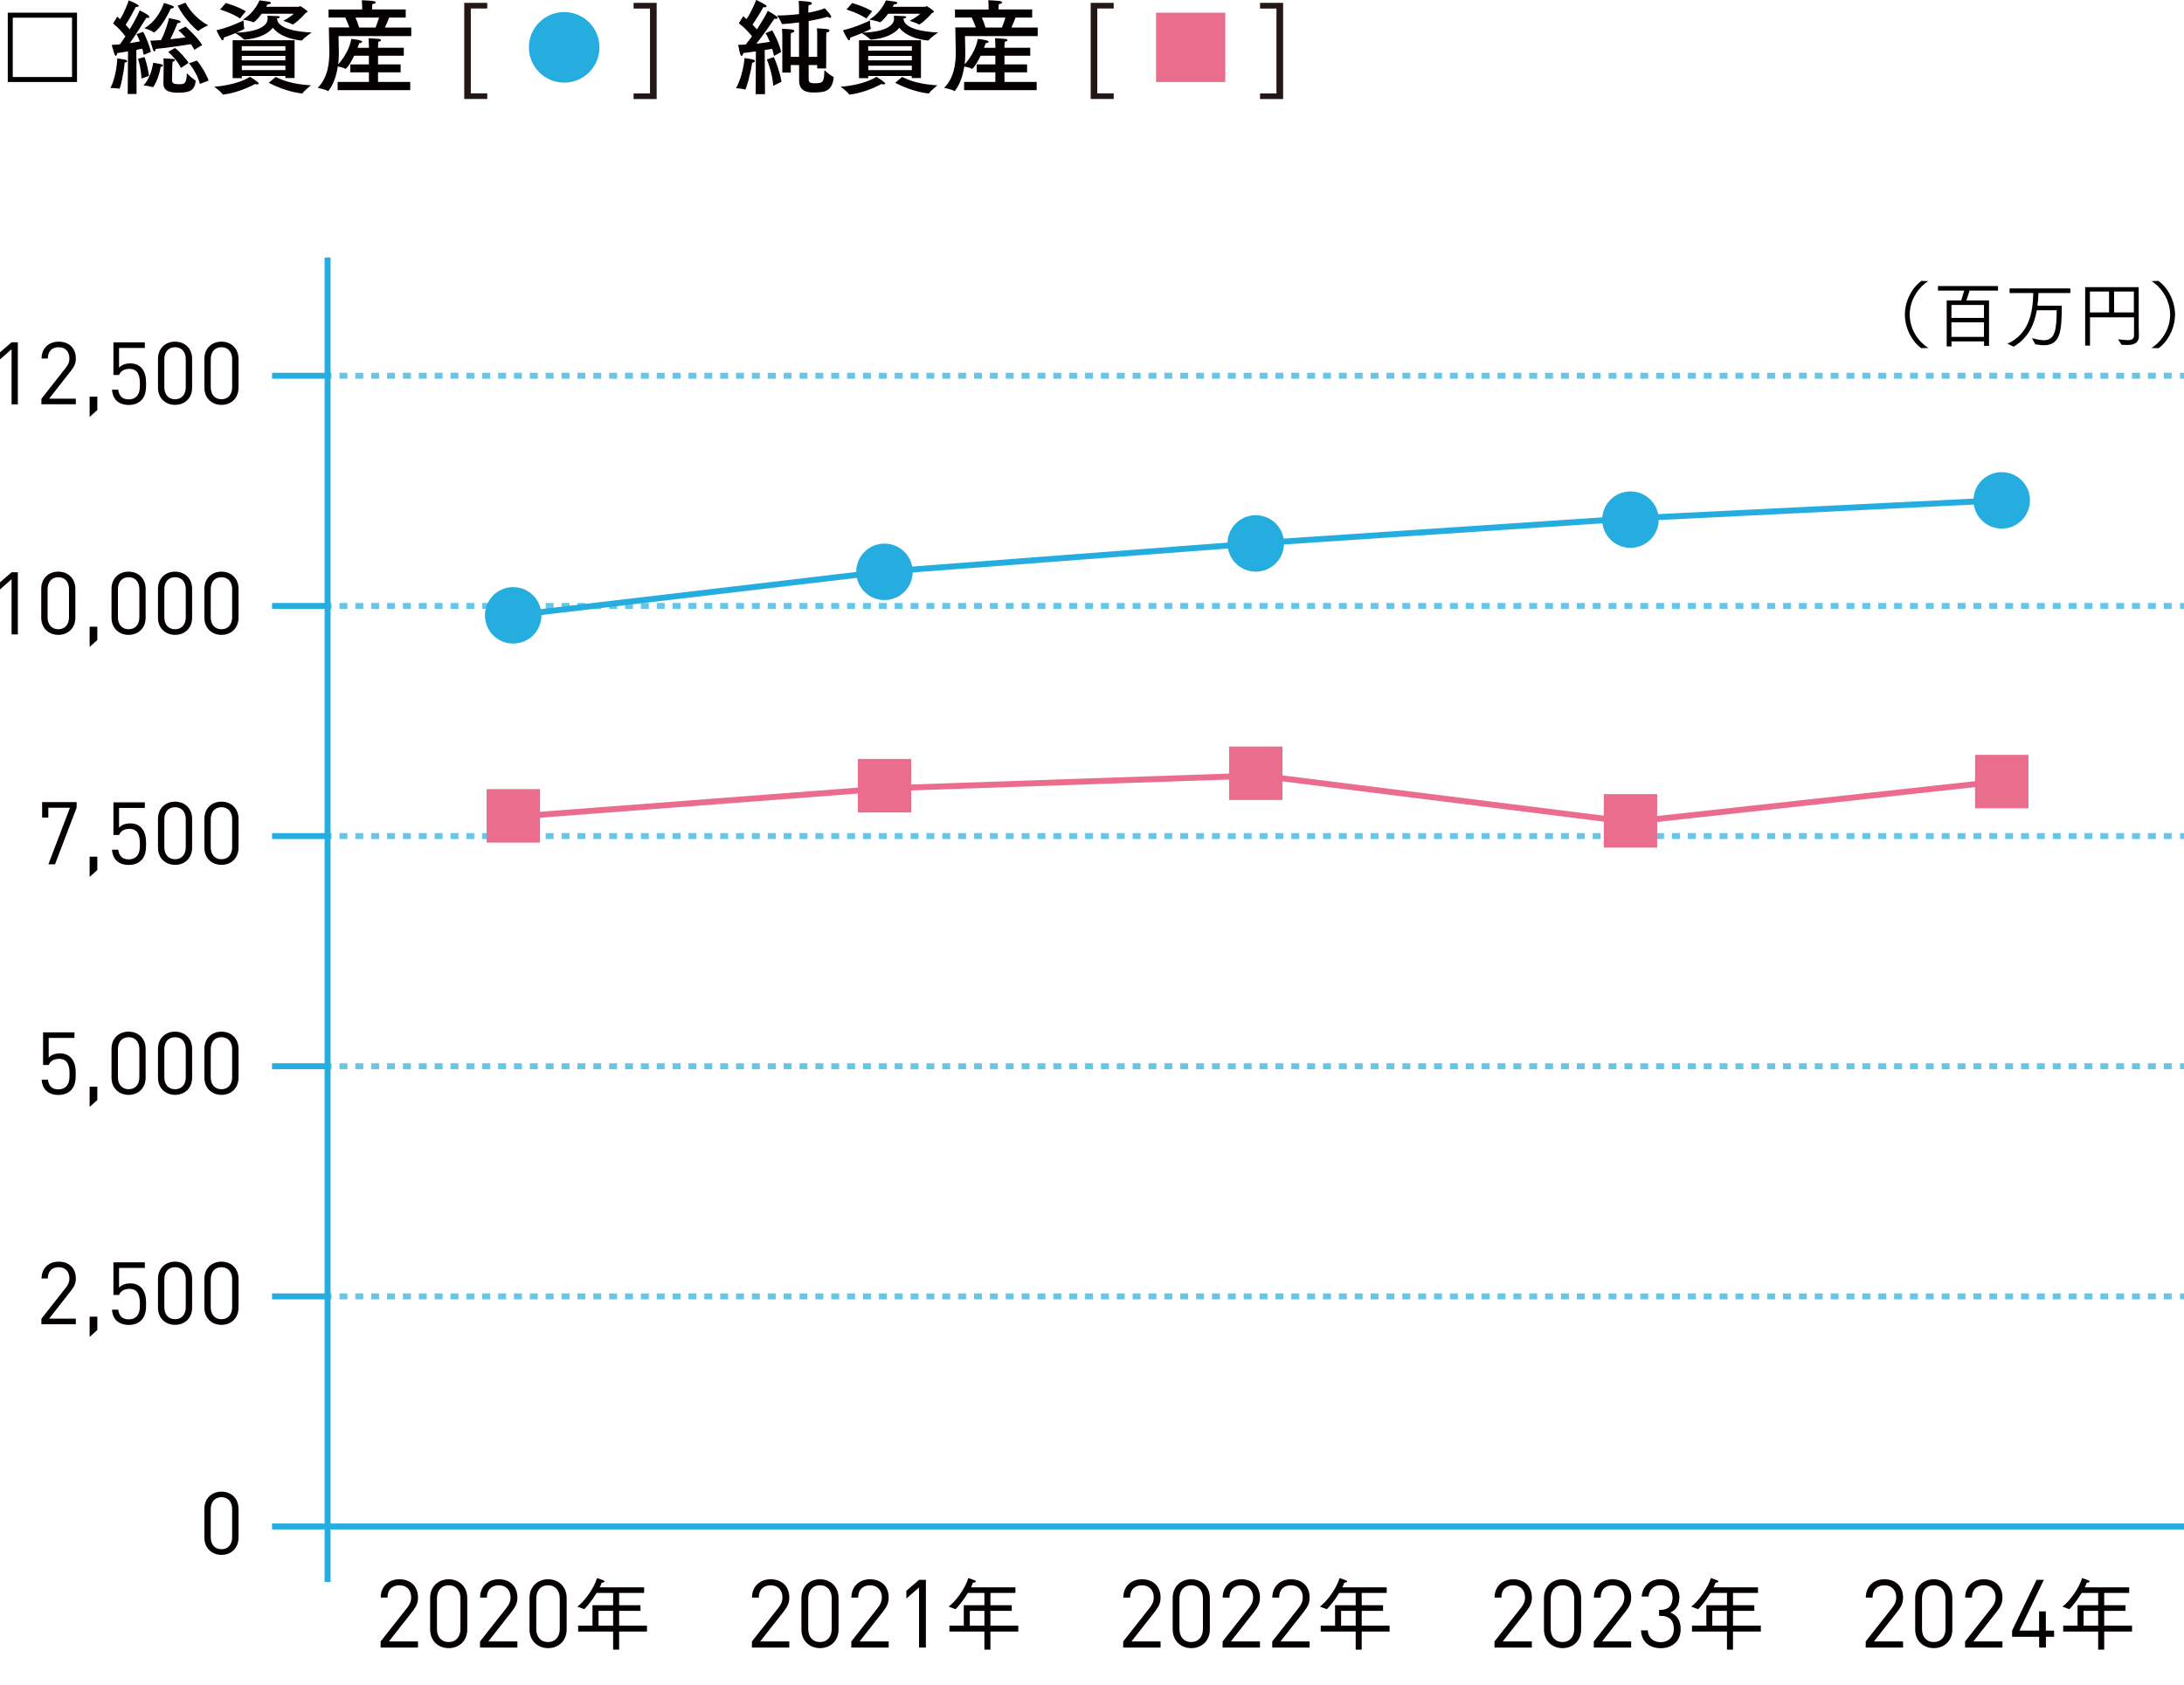 <?xml version="1.0" encoding="UTF-8"?>
<svg id="_レイヤー_2" data-name="レイヤー_2" xmlns="http://www.w3.org/2000/svg" viewBox="0 0 275.35 212.47">
  <g id="obj">
    <g>
      <g>
        <path d="M1.46,50.98v-6.95l-1.46,1.29v-.9l1.46-1.26h.79v7.83h-.79Z" style="fill: #040000;"/>
        <path d="M5.22,50.98v-.7l3.09-3.93c.3-.38.44-.73.44-1.16,0-.85-.51-1.41-1.36-1.41-.73,0-1.36.41-1.36,1.42h-.79c0-1.23.85-2.12,2.16-2.12s2.16.83,2.16,2.11c0,.63-.2,1.03-.63,1.58l-2.74,3.5h3.37v.7h-4.32Z" style="fill: #040000;"/>
        <path d="M11.3,52.57v-2.55h.97v1.68l-.97.87Z" style="fill: #040000;"/>
        <path d="M17.8,50.48c-.36.36-.87.58-1.56.58s-1.23-.22-1.57-.56c-.34-.35-.51-.8-.55-1.36h.79c.1.78.51,1.22,1.33,1.22.38,0,.74-.13.97-.36.41-.41.43-1.03.43-1.59,0-.96-.19-1.9-1.32-1.9-.68,0-1.14.31-1.3.77h-.72v-4.11h3.96v.7h-3.25v2.49c.31-.34.79-.54,1.41-.54.58,0,1.04.19,1.35.5.57.57.65,1.36.65,2.1,0,.78-.07,1.52-.63,2.08Z" style="fill: #040000;"/>
        <path d="M22.07,51.05c-1.22,0-2.15-.86-2.15-2.16v-3.65c0-1.3.92-2.16,2.15-2.16s2.15.86,2.15,2.16v3.65c0,1.3-.92,2.16-2.15,2.16ZM23.42,45.28c0-.86-.48-1.5-1.35-1.5s-1.35.64-1.35,1.5v3.56c0,.86.48,1.5,1.35,1.5s1.35-.64,1.35-1.5v-3.56Z" style="fill: #040000;"/>
        <path d="M27.92,51.05c-1.22,0-2.15-.86-2.15-2.16v-3.65c0-1.3.92-2.16,2.15-2.16s2.15.86,2.15,2.16v3.65c0,1.3-.92,2.16-2.15,2.16ZM29.27,45.28c0-.86-.48-1.5-1.35-1.5s-1.35.64-1.35,1.5v3.56c0,.86.48,1.5,1.35,1.5s1.35-.64,1.35-1.5v-3.56Z" style="fill: #040000;"/>
        <path d="M1.46,79.98v-6.95l-1.46,1.29v-.9l1.46-1.26h.79v7.83h-.79Z" style="fill: #040000;"/>
        <path d="M7.35,80.05c-1.22,0-2.15-.86-2.15-2.16v-3.65c0-1.3.92-2.16,2.15-2.16s2.15.86,2.15,2.16v3.65c0,1.3-.92,2.16-2.15,2.16ZM8.7,74.28c0-.86-.48-1.5-1.35-1.5s-1.35.64-1.35,1.5v3.56c0,.86.48,1.5,1.35,1.5s1.35-.64,1.35-1.5v-3.56Z" style="fill: #040000;"/>
        <path d="M11.3,81.57v-2.55h.97v1.68l-.97.87Z" style="fill: #040000;"/>
        <path d="M16.21,80.05c-1.22,0-2.15-.86-2.15-2.16v-3.65c0-1.3.92-2.16,2.15-2.16s2.15.86,2.15,2.16v3.65c0,1.3-.92,2.16-2.15,2.16ZM17.57,74.28c0-.86-.48-1.5-1.35-1.5s-1.35.64-1.35,1.5v3.56c0,.86.48,1.5,1.35,1.5s1.35-.64,1.35-1.5v-3.56Z" style="fill: #040000;"/>
        <path d="M22.07,80.05c-1.22,0-2.15-.86-2.15-2.16v-3.65c0-1.3.92-2.16,2.15-2.16s2.15.86,2.15,2.16v3.65c0,1.3-.92,2.16-2.15,2.16ZM23.42,74.28c0-.86-.48-1.5-1.35-1.5s-1.35.64-1.35,1.5v3.56c0,.86.48,1.5,1.35,1.5s1.35-.64,1.35-1.5v-3.56Z" style="fill: #040000;"/>
        <path d="M27.92,80.05c-1.22,0-2.15-.86-2.15-2.16v-3.65c0-1.3.92-2.16,2.15-2.16s2.15.86,2.15,2.16v3.65c0,1.3-.92,2.16-2.15,2.16ZM29.27,74.28c0-.86-.48-1.5-1.35-1.5s-1.35.64-1.35,1.5v3.56c0,.86.48,1.5,1.35,1.5s1.35-.64,1.35-1.5v-3.56Z" style="fill: #040000;"/>
        <path d="M6.94,108.98h-.84l2.72-7.13h-2.73v1.23h-.78v-1.94h4.35v.7l-2.72,7.13Z" style="fill: #040000;"/>
        <path d="M11.3,110.57v-2.55h.97v1.68l-.97.87Z" style="fill: #040000;"/>
        <path d="M17.8,108.48c-.36.36-.87.58-1.56.58s-1.23-.22-1.57-.56c-.34-.35-.51-.8-.55-1.36h.79c.1.78.51,1.22,1.33,1.22.38,0,.74-.13.97-.36.41-.41.43-1.03.43-1.59,0-.96-.19-1.9-1.32-1.9-.68,0-1.14.31-1.3.77h-.72v-4.11h3.96v.7h-3.25v2.49c.31-.34.79-.54,1.41-.54.58,0,1.04.19,1.35.5.57.57.65,1.36.65,2.1,0,.78-.07,1.52-.63,2.08Z" style="fill: #040000;"/>
        <path d="M22.07,109.05c-1.22,0-2.15-.86-2.15-2.16v-3.65c0-1.3.92-2.16,2.15-2.16s2.15.86,2.15,2.16v3.65c0,1.3-.92,2.16-2.15,2.16ZM23.42,103.28c0-.86-.48-1.5-1.35-1.5s-1.35.64-1.35,1.5v3.56c0,.86.48,1.5,1.35,1.5s1.35-.64,1.35-1.5v-3.56Z" style="fill: #040000;"/>
        <path d="M27.92,109.05c-1.22,0-2.15-.86-2.15-2.16v-3.65c0-1.3.92-2.16,2.15-2.16s2.15.86,2.15,2.16v3.65c0,1.3-.92,2.16-2.15,2.16ZM29.27,103.28c0-.86-.48-1.5-1.35-1.5s-1.35.64-1.35,1.5v3.56c0,.86.48,1.5,1.35,1.5s1.35-.64,1.35-1.5v-3.56Z" style="fill: #040000;"/>
        <path d="M8.93,137.48c-.36.36-.87.58-1.56.58s-1.23-.22-1.57-.56c-.34-.35-.51-.8-.55-1.36h.79c.1.78.51,1.22,1.33,1.22.38,0,.74-.13.97-.36.41-.41.43-1.03.43-1.59,0-.96-.19-1.9-1.32-1.9-.68,0-1.14.31-1.3.77h-.72v-4.11h3.96v.7h-3.25v2.49c.31-.34.79-.54,1.41-.54.58,0,1.04.19,1.35.5.57.57.65,1.36.65,2.1,0,.78-.07,1.52-.63,2.08Z" style="fill: #040000;"/>
        <path d="M11.3,139.57v-2.55h.97v1.68l-.97.87Z" style="fill: #040000;"/>
        <path d="M16.21,138.05c-1.22,0-2.15-.86-2.15-2.16v-3.65c0-1.3.92-2.16,2.15-2.16s2.15.86,2.15,2.16v3.65c0,1.3-.92,2.16-2.15,2.16ZM17.57,132.28c0-.86-.48-1.5-1.35-1.5s-1.35.64-1.35,1.5v3.56c0,.86.48,1.5,1.35,1.5s1.35-.64,1.35-1.5v-3.56Z" style="fill: #040000;"/>
        <path d="M22.07,138.05c-1.22,0-2.15-.86-2.15-2.16v-3.65c0-1.3.92-2.16,2.15-2.16s2.15.86,2.15,2.16v3.65c0,1.3-.92,2.16-2.15,2.16ZM23.42,132.28c0-.86-.48-1.5-1.35-1.5s-1.35.64-1.35,1.5v3.56c0,.86.48,1.5,1.35,1.5s1.35-.64,1.35-1.5v-3.56Z" style="fill: #040000;"/>
        <path d="M27.92,138.05c-1.22,0-2.15-.86-2.15-2.16v-3.65c0-1.3.92-2.16,2.15-2.16s2.15.86,2.15,2.16v3.65c0,1.3-.92,2.16-2.15,2.16ZM29.27,132.28c0-.86-.48-1.5-1.35-1.5s-1.35.64-1.35,1.5v3.56c0,.86.48,1.5,1.35,1.5s1.35-.64,1.35-1.5v-3.56Z" style="fill: #040000;"/>
        <path d="M5.22,166.98v-.7l3.09-3.93c.3-.38.44-.73.44-1.16,0-.85-.51-1.41-1.36-1.41-.73,0-1.36.41-1.36,1.42h-.79c0-1.23.85-2.12,2.16-2.12s2.16.83,2.16,2.11c0,.63-.2,1.03-.63,1.58l-2.74,3.5h3.37v.7h-4.32Z" style="fill: #040000;"/>
        <path d="M11.3,168.57v-2.55h.97v1.68l-.97.87Z" style="fill: #040000;"/>
        <path d="M17.8,166.48c-.36.36-.87.58-1.56.58s-1.23-.22-1.57-.56c-.34-.35-.51-.8-.55-1.36h.79c.1.78.51,1.22,1.33,1.22.38,0,.74-.13.97-.36.41-.41.43-1.03.43-1.59,0-.96-.19-1.9-1.32-1.9-.68,0-1.14.31-1.3.77h-.72v-4.11h3.96v.7h-3.25v2.49c.31-.34.79-.54,1.41-.54.58,0,1.04.19,1.35.5.57.57.65,1.36.65,2.1,0,.78-.07,1.52-.63,2.08Z" style="fill: #040000;"/>
        <path d="M22.07,167.05c-1.22,0-2.15-.86-2.15-2.16v-3.65c0-1.3.92-2.16,2.15-2.16s2.15.86,2.15,2.16v3.65c0,1.3-.92,2.16-2.15,2.16ZM23.42,161.28c0-.86-.48-1.5-1.35-1.5s-1.35.64-1.35,1.5v3.56c0,.86.48,1.5,1.35,1.5s1.35-.64,1.35-1.5v-3.56Z" style="fill: #040000;"/>
        <path d="M27.92,167.05c-1.22,0-2.15-.86-2.15-2.16v-3.65c0-1.3.92-2.16,2.15-2.16s2.15.86,2.15,2.16v3.65c0,1.3-.92,2.16-2.15,2.16ZM29.27,161.28c0-.86-.48-1.5-1.35-1.5s-1.35.64-1.35,1.5v3.56c0,.86.48,1.5,1.35,1.5s1.35-.64,1.35-1.5v-3.56Z" style="fill: #040000;"/>
        <path d="M27.92,196.05c-1.22,0-2.15-.86-2.15-2.16v-3.65c0-1.3.92-2.16,2.15-2.16s2.15.86,2.15,2.16v3.65c0,1.3-.92,2.16-2.15,2.16ZM29.27,190.28c0-.86-.48-1.5-1.35-1.5s-1.35.64-1.35,1.5v3.56c0,.86.48,1.5,1.35,1.5s1.35-.64,1.35-1.5v-3.56Z" style="fill: #040000;"/>
      </g>
      <g>
        <line x1="41.3" y1="47.38" x2="41.8" y2="47.38" style="fill: none; stroke: #67c6e8; stroke-miterlimit: 10; stroke-width: .75px;"/>
        <line x1="42.8" y1="47.38" x2="274.35" y2="47.38" style="fill: none; stroke: #67c6e8; stroke-dasharray: 1 1; stroke-miterlimit: 10; stroke-width: .75px;"/>
        <line x1="274.85" y1="47.38" x2="275.35" y2="47.38" style="fill: none; stroke: #67c6e8; stroke-miterlimit: 10; stroke-width: .75px;"/>
      </g>
      <g>
        <line x1="41.3" y1="76.4" x2="41.8" y2="76.4" style="fill: none; stroke: #67c6e8; stroke-miterlimit: 10; stroke-width: .75px;"/>
        <line x1="42.8" y1="76.4" x2="274.35" y2="76.4" style="fill: none; stroke: #67c6e8; stroke-dasharray: 1 1; stroke-miterlimit: 10; stroke-width: .75px;"/>
        <line x1="274.85" y1="76.4" x2="275.35" y2="76.4" style="fill: none; stroke: #67c6e8; stroke-miterlimit: 10; stroke-width: .75px;"/>
      </g>
      <g>
        <line x1="41.3" y1="105.42" x2="41.8" y2="105.42" style="fill: none; stroke: #67c6e8; stroke-miterlimit: 10; stroke-width: .75px;"/>
        <line x1="42.8" y1="105.42" x2="274.35" y2="105.42" style="fill: none; stroke: #67c6e8; stroke-dasharray: 1 1; stroke-miterlimit: 10; stroke-width: .75px;"/>
        <line x1="274.85" y1="105.42" x2="275.35" y2="105.42" style="fill: none; stroke: #67c6e8; stroke-miterlimit: 10; stroke-width: .75px;"/>
      </g>
      <g>
        <line x1="41.3" y1="134.44" x2="41.8" y2="134.44" style="fill: none; stroke: #67c6e8; stroke-miterlimit: 10; stroke-width: .75px;"/>
        <line x1="42.8" y1="134.44" x2="274.35" y2="134.44" style="fill: none; stroke: #67c6e8; stroke-dasharray: 1 1; stroke-miterlimit: 10; stroke-width: .75px;"/>
        <line x1="274.85" y1="134.44" x2="275.35" y2="134.44" style="fill: none; stroke: #67c6e8; stroke-miterlimit: 10; stroke-width: .75px;"/>
      </g>
      <g>
        <line x1="41.3" y1="163.46" x2="41.8" y2="163.46" style="fill: none; stroke: #67c6e8; stroke-miterlimit: 10; stroke-width: .75px;"/>
        <line x1="42.8" y1="163.46" x2="274.35" y2="163.46" style="fill: none; stroke: #67c6e8; stroke-dasharray: 1 1; stroke-miterlimit: 10; stroke-width: .75px;"/>
        <line x1="274.85" y1="163.46" x2="275.35" y2="163.46" style="fill: none; stroke: #67c6e8; stroke-miterlimit: 10; stroke-width: .75px;"/>
      </g>
      <line x1="34.3" y1="192.47" x2="41.3" y2="192.47" style="fill: none; stroke: #26addf; stroke-miterlimit: 10; stroke-width: .75px;"/>
      <line x1="34.3" y1="47.38" x2="41.3" y2="47.38" style="fill: none; stroke: #26addf; stroke-miterlimit: 10; stroke-width: .75px;"/>
      <line x1="34.3" y1="76.4" x2="41.3" y2="76.4" style="fill: none; stroke: #26addf; stroke-miterlimit: 10; stroke-width: .75px;"/>
      <line x1="34.3" y1="105.42" x2="41.3" y2="105.42" style="fill: none; stroke: #26addf; stroke-miterlimit: 10; stroke-width: .75px;"/>
      <line x1="34.3" y1="134.44" x2="41.3" y2="134.44" style="fill: none; stroke: #26addf; stroke-miterlimit: 10; stroke-width: .75px;"/>
      <line x1="34.3" y1="163.46" x2="41.3" y2="163.46" style="fill: none; stroke: #26addf; stroke-miterlimit: 10; stroke-width: .75px;"/>
      <rect x="41.3" y="32.47" width="46.81" height="180" style="fill: none;"/>
      <rect x="88.11" y="32.47" width="46.81" height="180" style="fill: none;"/>
      <rect x="134.92" y="32.47" width="46.81" height="180" style="fill: none;"/>
      <rect x="181.72" y="32.47" width="46.81" height="180" style="fill: none;"/>
      <rect x="228.53" y="32.47" width="46.81" height="180" style="fill: none;"/>
      <g>
        <path d="M47.99,207.74v-.77l3.37-4.28c.32-.42.48-.79.48-1.26,0-.92-.55-1.54-1.49-1.54-.79,0-1.49.44-1.49,1.55h-.86c0-1.34.92-2.31,2.35-2.31s2.35.9,2.35,2.3c0,.68-.22,1.13-.68,1.73l-2.99,3.81h3.67v.77h-4.71Z" style="fill: #040000;"/>
        <path d="M56.57,207.81c-1.33,0-2.34-.94-2.34-2.35v-3.98c0-1.42,1.01-2.35,2.34-2.35s2.34.94,2.34,2.35v3.98c0,1.42-1.01,2.35-2.34,2.35ZM58.05,201.52c0-.94-.53-1.63-1.48-1.63s-1.48.7-1.48,1.63v3.89c0,.94.53,1.63,1.48,1.63s1.48-.7,1.48-1.63v-3.89Z" style="fill: #040000;"/>
        <path d="M60.52,207.74v-.77l3.37-4.28c.32-.42.48-.79.48-1.26,0-.92-.55-1.54-1.49-1.54-.79,0-1.49.44-1.49,1.55h-.86c0-1.34.92-2.31,2.35-2.31s2.35.9,2.35,2.3c0,.68-.22,1.13-.68,1.73l-2.99,3.81h3.67v.77h-4.71Z" style="fill: #040000;"/>
        <path d="M69.1,207.81c-1.33,0-2.34-.94-2.34-2.35v-3.98c0-1.42,1.01-2.35,2.34-2.35s2.34.94,2.34,2.35v3.98c0,1.42-1.01,2.35-2.34,2.35ZM70.57,201.52c0-.94-.53-1.63-1.48-1.63s-1.48.7-1.48,1.63v3.89c0,.94.53,1.63,1.48,1.63s1.48-.7,1.48-1.63v-3.89Z" style="fill: #040000;"/>
        <path d="M72.89,204.98h1.81v-2.58h2.6v-1.55h-2.08c-.53.87-1.19,1.71-1.56,2.05l-.87-.32c.98-.74,2.12-2.37,2.48-3.6,0,0,.51.15.86.31.06.03.09.07.09.11,0,.08-.12.15-.36.16-.06.19-.15.39-.25.59h5.6v.7h-3.15v1.55h2.69v.71h-2.69v1.87h3.51v.74h-3.51v2.28h-.76v-2.28h-4.41v-.74ZM77.3,204.98v-1.87h-1.84v1.87h1.84Z" style="fill: #040000;"/>
      </g>
      <g>
        <path d="M94.8,207.74v-.77l3.37-4.28c.32-.42.48-.79.48-1.26,0-.92-.55-1.54-1.49-1.54-.79,0-1.49.44-1.49,1.55h-.86c0-1.34.92-2.31,2.35-2.31s2.35.9,2.35,2.3c0,.68-.22,1.13-.68,1.73l-2.99,3.81h3.67v.77h-4.71Z" style="fill: #040000;"/>
        <path d="M103.38,207.81c-1.33,0-2.34-.94-2.34-2.35v-3.98c0-1.42,1.01-2.35,2.34-2.35s2.34.94,2.34,2.35v3.98c0,1.42-1.01,2.35-2.34,2.35ZM104.86,201.52c0-.94-.53-1.63-1.48-1.63s-1.48.7-1.48,1.63v3.89c0,.94.53,1.63,1.48,1.63s1.48-.7,1.48-1.63v-3.89Z" style="fill: #040000;"/>
        <path d="M107.33,207.74v-.77l3.37-4.28c.32-.42.48-.79.48-1.26,0-.92-.55-1.54-1.49-1.54-.79,0-1.49.44-1.49,1.55h-.86c0-1.34.92-2.31,2.35-2.31s2.35.9,2.35,2.3c0,.68-.22,1.13-.68,1.73l-2.99,3.81h3.67v.77h-4.71Z" style="fill: #040000;"/>
        <path d="M115.87,207.74v-7.58l-1.6,1.4v-.98l1.6-1.38h.86v8.54h-.86Z" style="fill: #040000;"/>
        <path d="M119.7,204.98h1.81v-2.58h2.6v-1.55h-2.08c-.53.87-1.19,1.71-1.56,2.05l-.87-.32c.98-.74,2.12-2.37,2.48-3.6,0,0,.51.15.86.31.06.03.09.07.09.11,0,.08-.12.15-.36.16-.06.19-.15.39-.25.59h5.6v.7h-3.15v1.55h2.69v.71h-2.69v1.87h3.51v.74h-3.51v2.28h-.76v-2.28h-4.41v-.74ZM124.11,204.98v-1.87h-1.84v1.87h1.84Z" style="fill: #040000;"/>
      </g>
      <g>
        <path d="M141.61,207.74v-.77l3.37-4.28c.32-.42.48-.79.48-1.26,0-.92-.55-1.54-1.49-1.54-.79,0-1.49.44-1.49,1.55h-.86c0-1.34.92-2.31,2.35-2.31s2.35.9,2.35,2.3c0,.68-.22,1.13-.68,1.73l-2.99,3.81h3.67v.77h-4.71Z" style="fill: #040000;"/>
        <path d="M150.19,207.81c-1.33,0-2.34-.94-2.34-2.35v-3.98c0-1.42,1.01-2.35,2.34-2.35s2.34.94,2.34,2.35v3.98c0,1.42-1.01,2.35-2.34,2.35ZM151.66,201.52c0-.94-.53-1.63-1.48-1.63s-1.48.7-1.48,1.63v3.89c0,.94.53,1.63,1.48,1.63s1.48-.7,1.48-1.63v-3.89Z" style="fill: #040000;"/>
        <path d="M154.14,207.74v-.77l3.37-4.28c.32-.42.48-.79.48-1.26,0-.92-.55-1.54-1.49-1.54-.79,0-1.49.44-1.49,1.55h-.86c0-1.34.92-2.31,2.35-2.31s2.35.9,2.35,2.3c0,.68-.22,1.13-.68,1.73l-2.99,3.81h3.67v.77h-4.71Z" style="fill: #040000;"/>
        <path d="M160.4,207.74v-.77l3.37-4.28c.32-.42.48-.79.48-1.26,0-.92-.55-1.54-1.49-1.54-.79,0-1.49.44-1.49,1.55h-.86c0-1.34.92-2.31,2.35-2.31s2.35.9,2.35,2.3c0,.68-.22,1.13-.68,1.73l-2.99,3.81h3.67v.77h-4.71Z" style="fill: #040000;"/>
        <path d="M166.51,204.98h1.81v-2.58h2.6v-1.55h-2.08c-.53.87-1.19,1.71-1.56,2.05l-.87-.32c.98-.74,2.12-2.37,2.48-3.6,0,0,.51.15.86.31.06.03.09.07.09.11,0,.08-.12.15-.36.16-.06.19-.15.39-.25.59h5.6v.7h-3.15v1.55h2.69v.71h-2.69v1.87h3.51v.74h-3.51v2.28h-.76v-2.28h-4.41v-.74ZM170.92,204.98v-1.87h-1.84v1.87h1.84Z" style="fill: #040000;"/>
      </g>
      <g>
        <path d="M235.22,207.74v-.77l3.37-4.28c.32-.42.48-.79.48-1.26,0-.92-.55-1.54-1.49-1.54-.79,0-1.49.44-1.49,1.55h-.86c0-1.34.92-2.31,2.35-2.31s2.35.9,2.35,2.3c0,.68-.22,1.13-.68,1.73l-2.99,3.81h3.67v.77h-4.71Z" style="fill: #040000;"/>
        <path d="M243.8,207.81c-1.33,0-2.34-.94-2.34-2.35v-3.98c0-1.42,1.01-2.35,2.34-2.35s2.34.94,2.34,2.35v3.98c0,1.42-1.01,2.35-2.34,2.35ZM245.28,201.52c0-.94-.53-1.63-1.48-1.63s-1.48.7-1.48,1.63v3.89c0,.94.53,1.63,1.48,1.63s1.48-.7,1.48-1.63v-3.89Z" style="fill: #040000;"/>
        <path d="M247.75,207.74v-.77l3.37-4.28c.32-.42.48-.79.48-1.26,0-.92-.55-1.54-1.49-1.54-.79,0-1.49.44-1.49,1.55h-.86c0-1.34.92-2.31,2.35-2.31s2.35.9,2.35,2.3c0,.68-.22,1.13-.68,1.73l-2.99,3.81h3.67v.77h-4.71Z" style="fill: #040000;"/>
        <path d="M257.94,206.38v1.36h-.85v-1.36h-3.41v-.78l3.08-6.4h.92l-3.08,6.4h2.48v-2.42h.85v2.42h1.04v.78h-1.04Z" style="fill: #040000;"/>
        <path d="M260.12,204.98h1.81v-2.58h2.6v-1.55h-2.08c-.53.87-1.19,1.71-1.56,2.05l-.87-.32c.98-.74,2.12-2.37,2.48-3.6,0,0,.51.15.86.31.06.03.09.07.09.11,0,.08-.12.15-.36.16-.06.19-.15.39-.25.59h5.6v.7h-3.15v1.55h2.69v.71h-2.69v1.87h3.51v.74h-3.51v2.28h-.76v-2.28h-4.41v-.74ZM264.53,204.98v-1.87h-1.84v1.87h1.84Z" style="fill: #040000;"/>
      </g>
      <g>
        <path d="M9.71,10.34H.98V1.6h8.73v8.73ZM1.61,2.23v7.48h7.47V2.23H1.61Z" style="fill: #040000;"/>
        <path d="M15.03,11.19h-.03c-.25-.09-.91-.08-1.07-.09.75-1.52.84-3.43.86-3.73.08.01.74.09,1.07.18.1.03.17.09.17.16,0,.08-.09.16-.31.18-.13,1.44-.55,3.3-.69,3.3ZM18.04,4c.16.27.74,1.44.98,2.54l-.9.38c-.05-.26-.12-.53-.18-.79-.21.04-.47.09-.75.16l.03,5.56h-1.12l.04-5.37c-.44.08-.9.14-1.37.22-.01.17-.08.34-.17.34-.05,0-.12-.07-.18-.25-.13-.38-.34-1.13-.34-1.13.34-.01.69-.04,1.04-.07.23-.33.47-.66.69-1.01-.34-.44-.9-1.11-1.55-1.62l.52-.86c.12.1.25.21.36.33.55-.87,1.05-2.2,1.08-2.38.08.03,1.27.49,1.27.7,0,.06-.08.12-.22.12-.04,0-.09,0-.14-.01-.29.53-.81,1.57-1.29,2.26.19.22.36.42.51.58.64-1.05,1.12-2.02,1.26-2.39.62.31,1.22.62,1.22.83,0,.07-.05.12-.18.12-.05,0-.12,0-.19-.03-.08.13-1.16,1.87-2.09,3.21.49-.08.95-.16,1.27-.22-.13-.34-.27-.65-.44-.91l.85-.3ZM18.22,7.19c.09.23.43,1.27.56,2.38l-.94.34c-.05-1.21-.35-2.26-.44-2.5l.82-.22ZM19.27,11s-.03,0-.04-.01c-.33-.14-1.14-.22-1.14-.22.75-.79,1.1-2,1.22-2.85,0,0,.69.08,1.08.2.12.04.17.09.17.14,0,.08-.12.16-.3.17-.26,1.55-.91,2.57-.99,2.57ZM19.41,4.08s-.04,0-.05-.01c-.22-.21-1.16-.52-1.16-.52,1.29-.7,2.12-2.12,2.47-3.18,0,0,.82.25,1.04.34.16.06.22.13.22.19,0,.09-.13.17-.35.17h-.04c-1.2,2.56-2.12,3.02-2.13,3.02ZM24.5,6.28c-.12-.23-.26-.47-.42-.71-.86.13-3.04.47-4.45.6,0,.16-.07.3-.16.3-.05,0-.12-.05-.18-.2-.06-.16-.34-1.14-.34-1.14.42-.01.87-.04,1.35-.08.58-1.1.95-2.43,1-2.77,0,0,.94.19,1.24.29.16.05.23.12.23.18,0,.08-.14.16-.39.17-.16.36-.51,1.25-.91,2.03.73-.08,1.4-.16,1.92-.23-.29-.33-.58-.62-.9-.9,0,0,.77-.4.91-.47,0,0,1.55,1.39,2.09,2.33l-1.01.61ZM20.64,8.23s0-.62-.04-.86c1.36.05,1.46.05,1.46.21,0,.08-.1.17-.3.2-.01.12-.03.31-.04.55-.01.65-.03,1.72-.03,1.72,0,.38.06.57.9.57.62,0,.96-.03.96-1.39,0,0,.78.77,1.08.9.04.01.04.05.04.1-.13,1.14-.7,1.46-2.21,1.46-1.26,0-1.86-.32-1.86-1.17v-.03l.04-2.25ZM22.81,8.57c-.31-.7-1.03-1.52-1.6-2.03l.86-.49c.57.46,1.37,1.31,1.7,1.88l-.96.64ZM23.39.34c.58,1.16,1.83,2.33,2.86,2.85,0,0-.9.39-1.2.69-.01.01-.03.03-.04.03-.16,0-1.77-1.5-2.61-3.19l.99-.38ZM25.2,10.58c-.17-.77-.75-1.86-1.37-2.6l1-.34c.57.64,1.25,1.85,1.47,2.52l-1.1.42Z" style="fill: #040000;"/>
        <path d="M32.61,10.54c0,.07-.08.1-.19.1-.08,0-.18-.01-.27-.05,0,0-1.82,1.05-3.95,1.33-.01,0-.04.01-.05.01-.04,0-.08-.01-.09-.05-.23-.34-1.05-.95-1.05-.95,2.59-.17,4.25-1.03,4.5-1.25,1.1.66,1.12.83,1.12.86ZM34.94,2.41c.06.68.91,1.51,4.35,1.69,0,0-.94.64-1.17.96-.03.04-.05.05-.09.05,0,0-2.47-.14-3.63-1.61-.56.7-1.62,1.33-3.54,1.5-.12,0-.14-.04-.14-.04-.16-.22-.82-.65-1.04-.78-.43.17-.94.38-1.48.57v.06c0,.17-.05.27-.13.27-.05,0-.12-.05-.18-.14-.22-.31-.6-1.13-.6-1.13,1.56-.32,3.41-1.23,3.41-1.23,0,0,.01.71.1,1,.01.03.01.04.01.05,0,.04-.65.34-1.01.49,2.83-.1,3.93-.9,3.94-1.75,0-.1-.03-.38-.03-.38,0,0,.9.01,1.35.05.16.01.22.06.22.12,0,.06-.13.14-.34.17,0,0,0-.01-.01-.01,0,0-.01.01-.01.03v.07ZM30.26,2.33c-1-.68-2.51-1.13-2.51-1.13l.72-.82s1.55.44,2.52,1.04l-.73.91ZM37.15,9.84h-1.17v-.26h-5.49v.27h-1.16v-4.78h7.81v4.77ZM30.48,5.82v.56h5.5v-.56h-5.5ZM30.48,7.05v.56h5.5v-.56h-5.5ZM30.49,8.28v.56h5.49v-.56h-5.49ZM33,1.73c-.53.74-.98,1.08-1.03,1.08-.01,0-.03,0-.05-.01-.3-.16-1.3-.33-1.3-.33,1.53-.91,2.09-2.42,2.09-2.42,0,0,.85.1,1.18.16.17.03.27.09.27.16,0,.08-.14.17-.43.18,0,0-.06.12-.17.31h4.06c.08,0,.16-.08.25-.08.05,0,.9.55.9.69,0,.05-.06.1-.23.16,0,0-.81.95-1.55,1.42-.04.03-.06.04-.09.04-.01,0-.04-.01-.06-.03-.3-.18-1.13-.43-1.13-.43.81-.42,1.34-.9,1.34-.9h-4.04ZM34.77,9.71c.7.33,1.9.9,4.43,1.05,0,0-.82.65-1.03.97-.03.04-.05.05-.08.05-.16,0-2-.19-4.21-1.34l.88-.74Z" style="fill: #040000;"/>
        <path d="M51.16,2.22h-2.11c-.08.23-.27.74-.52,1.25h3.32v1.08h-9.17s.04,1.57.04,1.96c0,.47-.01,1.01-.08,1.6.65-.69,1.48-2.02,1.65-3.2.09.01,1.38.14,1.38.34,0,.09-.17.18-.38.2-.04.14-.12.35-.21.58h1.43v-.25s-.01-.56-.04-.96c0,0,.84.03,1.33.09.16.01.23.09.23.16,0,.08-.1.17-.34.19-.01.22-.03.58-.03.58v.18h3.25v1.01h-3.25v1.09h2.85v1h-2.85v1.21h4.06v1.04h-9.15v-1.04h3.94v-1.21h-2.35v-1h2.35v-1.09h-1.86c-.66,1.37-1.05,1.65-1.07,1.65s-.04,0-.05-.01c-.18-.12-.65-.23-.94-.29-.16,1.04-.48,2.16-1.16,3.05-.03.03-.05.05-.08.05,0,0-.01,0-.03-.01-.26-.2-1.27-.39-1.27-.39,1.33-1.31,1.47-3.28,1.47-4.47v-.19c0-.43-.06-2.96-.06-2.96h2.59c-.17-.49-.38-.95-.52-1.25h-2.11v-1.01h4.24v-.25s-.01-.51-.04-.92c0,0,1,.04,1.42.1.21.03.33.1.33.17,0,.09-.14.18-.43.22-.03.26-.03.57-.03.57v.1h4.24v1.01ZM44.82,2.22c.13.3.31.74.46,1.25h2.07c.18-.44.32-.88.44-1.25h-2.96Z" style="fill: #040000;"/>
        <path d="M58.53.36h2.9v.71h-2.07v10.7h2.07v.71h-2.9V.36Z" style="fill: #231815;"/>
        <path d="M71.13,10.42c-2.46,0-4.45-1.99-4.45-4.45s1.99-4.45,4.45-4.45,4.45,1.99,4.45,4.45-1.99,4.45-4.45,4.45Z" style="fill: #26addf;"/>
        <path d="M79.88,11.78h2.07V1.08h-2.07V.36h2.91v12.13h-2.91v-.71Z" style="fill: #231815;"/>
        <path d="M93.95,11.3s-.03,0-.04-.01c-.29-.13-1.12-.17-1.12-.17.82-1.42,1.07-3.5,1.08-3.8.07.01.72.09,1.14.21.1.03.17.09.17.17,0,.09-.12.18-.35.21-.21,1.46-.77,3.39-.88,3.39ZM97.35,3.82c.17.29.9,1.57,1.13,2.74l-.9.49c-.05-.26-.13-.57-.22-.9-.25.05-.57.1-.95.16l.04,5.56h-1.18l.03-5.39c-.51.06-1.05.14-1.59.21-.03.19-.12.36-.22.36-.08,0-.21-.12-.42-1.4.31,0,.62-.01.95-.04.27-.33.53-.68.79-1.04-.36-.44-.96-1.12-1.66-1.64l.55-.88c.14.1.29.22.42.35.62-.88,1.2-2.33,1.22-2.41,0,0,.74.34,1.18.64.09.07.13.12.13.17,0,.07-.09.12-.23.12-.05,0-.1-.01-.17-.03-.09.16-.85,1.5-1.38,2.21.21.22.4.43.56.6.68-1.03,1.21-1.96,1.37-2.34,0,0,.73.42,1.1.69.09.07.13.13.13.2,0,.08-.06.13-.21.13-.05,0-.12-.01-.18-.03-.1.16-1.25,1.85-2.28,3.16.7-.08,1.31-.17,1.7-.23-.17-.42-.35-.81-.55-1.09l.83-.36ZM97.57,7.2c.26.56.82,2.12.96,3.11l-1.04.51c-.08-1.16-.49-2.63-.81-3.32l.88-.3ZM101.94,1.6c1.24-.23,1.94-.51,2.04-.56,0,0,.82.83.82,1.08,0,.08-.05.13-.14.13-.08,0-.19-.04-.32-.13-.12.04-1.01.29-2.39.53v4.52h1.08v-2.76c0-.2,0-.53-.04-.84.08,0,1.03.06,1.3.1.21.04.29.1.29.18,0,.1-.14.22-.39.25-.01.27-.03.6-.03.6v3.93h-1.13v-.43h-1.08v1.75c0,.36.1.55.75.55,1.09,0,1.21-.16,1.23-1.66,0,0,.79.7,1.14.85.04.01.04.05.04.1-.22,1.69-1.05,1.87-2.54,1.87-.52,0-1.82-.01-1.82-1.47v-1.99h-1.05v.95h-1.07v-4.52s0-.55-.04-1c0,0,.88.03,1.27.09.19.04.29.1.29.18,0,.12-.17.23-.43.26-.01.25-.03.57-.03.57v2.44h1.05V2.83c-.64.08-1.34.16-2.08.21-.09,0-.1-.04-.1-.04-.1-.36-.59-1.05-.59-1.05,1.05,0,1.98-.08,2.77-.17v-.66s0-.47-.04-1.01c.09.01.95.05,1.35.12.22.04.31.12.31.2,0,.09-.16.2-.42.22-.03.29-.03.64-.03.64v.33Z" style="fill: #040000;"/>
        <path d="M111.59,10.54c0,.07-.08.1-.19.1-.08,0-.18-.01-.27-.05,0,0-1.82,1.05-3.95,1.33-.01,0-.04.01-.05.01-.04,0-.08-.01-.09-.05-.23-.34-1.05-.95-1.05-.95,2.59-.17,4.25-1.03,4.5-1.25,1.1.66,1.12.83,1.12.86ZM113.92,2.41c.06.68.91,1.51,4.35,1.69,0,0-.94.64-1.17.96-.03.04-.05.05-.09.05,0,0-2.47-.14-3.63-1.61-.56.7-1.62,1.33-3.54,1.5-.12,0-.14-.04-.14-.04-.16-.22-.82-.65-1.04-.78-.43.17-.94.38-1.48.57v.06c0,.17-.05.27-.13.27-.05,0-.12-.05-.18-.14-.22-.31-.6-1.13-.6-1.13,1.56-.32,3.41-1.23,3.41-1.23,0,0,.01.71.1,1,.01.03.01.04.01.05,0,.04-.65.34-1.01.49,2.83-.1,3.93-.9,3.94-1.75,0-.1-.03-.38-.03-.38,0,0,.9.01,1.35.05.16.01.22.06.22.12,0,.06-.13.14-.34.17,0,0,0-.01-.01-.01,0,0-.01.01-.01.03v.07ZM109.23,2.33c-1-.68-2.51-1.13-2.51-1.13l.72-.82s1.55.44,2.52,1.04l-.73.91ZM116.12,9.84h-1.17v-.26h-5.49v.27h-1.16v-4.78h7.81v4.77ZM109.46,5.82v.56h5.5v-.56h-5.5ZM109.46,7.05v.56h5.5v-.56h-5.5ZM109.47,8.28v.56h5.49v-.56h-5.49ZM111.98,1.73c-.53.74-.98,1.08-1.03,1.08-.01,0-.03,0-.05-.01-.3-.16-1.3-.33-1.3-.33,1.53-.91,2.09-2.42,2.09-2.42,0,0,.85.1,1.18.16.17.03.27.09.27.16,0,.08-.14.17-.43.18,0,0-.06.12-.17.31h4.06c.08,0,.16-.08.25-.08.05,0,.9.55.9.69,0,.05-.06.1-.23.16,0,0-.81.95-1.55,1.42-.04.03-.06.04-.09.04-.01,0-.04-.01-.06-.03-.3-.18-1.13-.43-1.13-.43.81-.42,1.34-.9,1.34-.9h-4.04ZM113.75,9.71c.7.33,1.9.9,4.43,1.05,0,0-.82.65-1.03.97-.03.04-.05.05-.08.05-.16,0-2-.19-4.21-1.34l.88-.74Z" style="fill: #040000;"/>
        <path d="M130.14,2.22h-2.11c-.08.23-.27.74-.52,1.25h3.32v1.08h-9.17s.04,1.57.04,1.96c0,.47-.01,1.01-.08,1.6.65-.69,1.48-2.02,1.65-3.2.09.01,1.38.14,1.38.34,0,.09-.17.18-.38.2-.04.14-.12.35-.21.58h1.43v-.25s-.01-.56-.04-.96c0,0,.84.03,1.33.09.16.01.23.09.23.16,0,.08-.1.17-.34.19-.01.22-.03.58-.03.58v.18h3.25v1.01h-3.25v1.09h2.85v1h-2.85v1.21h4.06v1.04h-9.15v-1.04h3.94v-1.21h-2.35v-1h2.35v-1.09h-1.86c-.66,1.37-1.05,1.65-1.07,1.65s-.04,0-.05-.01c-.18-.12-.65-.23-.94-.29-.16,1.04-.48,2.16-1.16,3.05-.03.03-.05.05-.08.05,0,0-.01,0-.03-.01-.26-.2-1.27-.39-1.27-.39,1.33-1.31,1.47-3.28,1.47-4.47v-.19c0-.43-.06-2.96-.06-2.96h2.59c-.17-.49-.38-.95-.52-1.25h-2.11v-1.01h4.24v-.25s-.01-.51-.04-.92c0,0,1,.04,1.42.1.21.03.33.1.33.17,0,.09-.14.18-.43.22-.03.26-.03.57-.03.57v.1h4.24v1.01ZM123.79,2.22c.13.3.31.74.46,1.25h2.07c.18-.44.32-.88.44-1.25h-2.96Z" style="fill: #040000;"/>
        <path d="M137.51.36h2.9v.71h-2.07v10.7h2.07v.71h-2.9V.36Z" style="fill: #231815;"/>
        <path d="M154.48,10.34h-8.73V1.6h8.73v8.73Z" style="fill: #eb6d8e;"/>
        <path d="M158.86,11.78h2.07V1.08h-2.07V.36h2.91v12.13h-2.91v-.71Z" style="fill: #231815;"/>
      </g>
      <line x1="41.3" y1="192.47" x2="275.35" y2="192.47" style="fill: none; stroke: #26addf; stroke-miterlimit: 10; stroke-width: .75px;"/>
      <line x1="41.3" y1="199.47" x2="41.3" y2="32.47" style="fill: none; stroke: #26addf; stroke-miterlimit: 10; stroke-width: .75px;"/>
      <g>
        <path d="M64.7,81.15c-1.97,0-3.56-1.59-3.56-3.56s1.59-3.56,3.56-3.56,3.56,1.59,3.56,3.56-1.59,3.56-3.56,3.56Z" style="fill: #26addf;"/>
        <path d="M111.51,75.66c-1.97,0-3.56-1.59-3.56-3.56s1.59-3.56,3.56-3.56,3.56,1.59,3.56,3.56-1.59,3.56-3.56,3.56Z" style="fill: #26addf;"/>
        <path d="M158.32,72.08c-1.97,0-3.56-1.59-3.56-3.56s1.59-3.56,3.56-3.56,3.56,1.59,3.56,3.56-1.59,3.56-3.56,3.56Z" style="fill: #26addf;"/>
      </g>
      <g>
        <path d="M68.08,106.24h-6.73v-6.74h6.73v6.74Z" style="fill: #eb6d8e;"/>
        <path d="M114.88,102.44h-6.73v-6.74h6.73v6.74Z" style="fill: #eb6d8e;"/>
        <path d="M161.69,100.87h-6.73v-6.74h6.73v6.74Z" style="fill: #eb6d8e;"/>
        <path d="M205.56,69.08c-1.97,0-3.56-1.59-3.56-3.56s1.59-3.56,3.56-3.56,3.56,1.59,3.56,3.56-1.59,3.56-3.56,3.56Z" style="fill: #26addf;"/>
        <path d="M208.93,106.87h-6.73v-6.74h6.73v6.74Z" style="fill: #eb6d8e;"/>
        <g>
          <path d="M188.42,207.74v-.77l3.37-4.28c.32-.42.48-.79.48-1.26,0-.92-.55-1.54-1.49-1.54-.79,0-1.49.44-1.49,1.55h-.86c0-1.34.92-2.31,2.35-2.31s2.35.9,2.35,2.3c0,.68-.22,1.13-.68,1.73l-2.99,3.81h3.67v.77h-4.71Z" style="fill: #040000;"/>
          <path d="M197,207.81c-1.33,0-2.34-.94-2.34-2.35v-3.98c0-1.42,1.01-2.35,2.34-2.35s2.34.94,2.34,2.35v3.98c0,1.42-1.01,2.35-2.34,2.35ZM198.47,201.52c0-.94-.53-1.63-1.48-1.63s-1.48.7-1.48,1.63v3.89c0,.94.53,1.63,1.48,1.63s1.48-.7,1.48-1.63v-3.89Z" style="fill: #040000;"/>
          <path d="M200.94,207.74v-.77l3.37-4.28c.32-.42.48-.79.48-1.26,0-.92-.55-1.54-1.49-1.54-.79,0-1.49.44-1.49,1.55h-.86c0-1.34.92-2.31,2.35-2.31s2.35.9,2.35,2.3c0,.68-.22,1.13-.68,1.73l-2.99,3.81h3.67v.77h-4.71Z" style="fill: #040000;"/>
          <path d="M209.4,207.82c-1.34,0-2.43-.71-2.51-2.25h.86c.07,1.07.83,1.49,1.64,1.49.92,0,1.64-.61,1.64-1.66s-.52-1.66-1.68-1.66h-.18v-.75h.18c1.04,0,1.52-.59,1.52-1.55,0-1.02-.66-1.56-1.49-1.56-.9,0-1.45.55-1.54,1.43h-.86c.1-1.38,1.1-2.19,2.4-2.19,1.39,0,2.35.92,2.35,2.31,0,.9-.38,1.55-1.15,1.89.86.32,1.31,1.02,1.31,2.09,0,1.57-1.12,2.41-2.51,2.41Z" style="fill: #040000;"/>
          <path d="M213.32,204.98h1.81v-2.58h2.6v-1.55h-2.08c-.53.87-1.19,1.71-1.56,2.05l-.87-.32c.98-.74,2.12-2.37,2.48-3.6,0,0,.51.15.86.31.06.03.09.07.09.11,0,.08-.12.15-.36.16-.06.19-.15.39-.25.59h5.6v.7h-3.15v1.55h2.69v.71h-2.69v1.87h3.51v.74h-3.51v2.28h-.76v-2.28h-4.41v-.74ZM217.72,204.98v-1.87h-1.84v1.87h1.84Z" style="fill: #040000;"/>
        </g>
        <path d="M252.37,66.65c-1.97,0-3.56-1.59-3.56-3.56s1.59-3.56,3.56-3.56,3.56,1.59,3.56,3.56-1.59,3.56-3.56,3.56Z" style="fill: #26addf;"/>
        <path d="M255.74,101.92h-6.73v-6.74h6.73v6.74Z" style="fill: #eb6d8e;"/>
      </g>
      <g>
        <path d="M242.24,43.9c-1.13-.77-2.08-2.47-2.08-4.24s.97-3.48,2.1-4.24l.85.02c-1.42.93-2.34,2.55-2.34,4.22s.9,3.29,2.36,4.22l-.88.02Z" style="fill: #040000;"/>
        <path d="M245.43,37.88h1.84c.13-.4.29-.96.37-1.24h-3.31v-.57h7.57v.57h-3.59c-.08.27-.25.85-.4,1.24h2.86v5.73h-.63v-.56h-4.1v.63h-.61v-5.8ZM250.13,40.08v-1.63h-4.1v1.63h4.1ZM250.13,42.48v-1.84h-4.1v1.84h4.1Z" style="fill: #040000;"/>
        <path d="M253.1,43.34c2.68-1.22,3.19-3.83,3.25-6.39h-2.99v-.58h7.66v.58h-4.02c-.02.53-.05,1.06-.13,1.59h3.07c0,3.24-.18,4.99-2.27,4.99-.34,0-.7-.05-1.07-.12l-.42-.77c.5.12,1.03.26,1.5.26,1.49,0,1.6-1.51,1.62-3.78h-2.51c-.31,1.81-1.07,3.49-2.91,4.59l-.79-.37Z" style="fill: #040000;"/>
        <path d="M262.88,36.21h6.76v4.95c0,.12.02,1.1.02,1.17v.02c0,.98-.71,1.15-1.51,1.15-.22,0-.46-.02-.68-.03l-.43-.69c.45.05.85.11,1.16.11.53,0,.85-.13.85-.57v-2.31h-5.55v3.57h-.61v-7.37ZM265.9,39.39v-2.63h-2.41v2.63h2.41ZM269.03,39.39v-2.63h-2.49v2.63h2.49Z" style="fill: #040000;"/>
        <path d="M271.24,43.88c1.47-.94,2.36-2.55,2.36-4.22s-.92-3.29-2.34-4.22l.86-.02c1.12.76,2.1,2.47,2.1,4.24s-.96,3.47-2.08,4.24l-.89-.02Z" style="fill: #040000;"/>
      </g>
      <polyline points="65.06 102.96 112 99.39 158.76 97.78" style="fill: none; stroke: #eb6d8e; stroke-miterlimit: 10; stroke-width: .75px;"/>
      <polyline points="64.7 77.59 111.46 72.08 158.4 68.51" style="fill: none; stroke: #26addf; stroke-miterlimit: 10; stroke-width: .75px;"/>
      <line x1="158.76" y1="97.78" x2="205.51" y2="103.64" style="fill: none; stroke: #eb6d8e; stroke-miterlimit: 10; stroke-width: .75px;"/>
      <line x1="158.4" y1="68.51" x2="205.56" y2="65.37" style="fill: none; stroke: #26addf; stroke-miterlimit: 10; stroke-width: .75px;"/>
      <line x1="205.51" y1="103.64" x2="252.39" y2="98.5" style="fill: none; stroke: #eb6d8e; stroke-miterlimit: 10; stroke-width: .75px;"/>
      <line x1="205.56" y1="65.37" x2="252.73" y2="63.05" style="fill: none; stroke: #26addf; stroke-miterlimit: 10; stroke-width: .75px;"/>
    </g>
  </g>
</svg>
